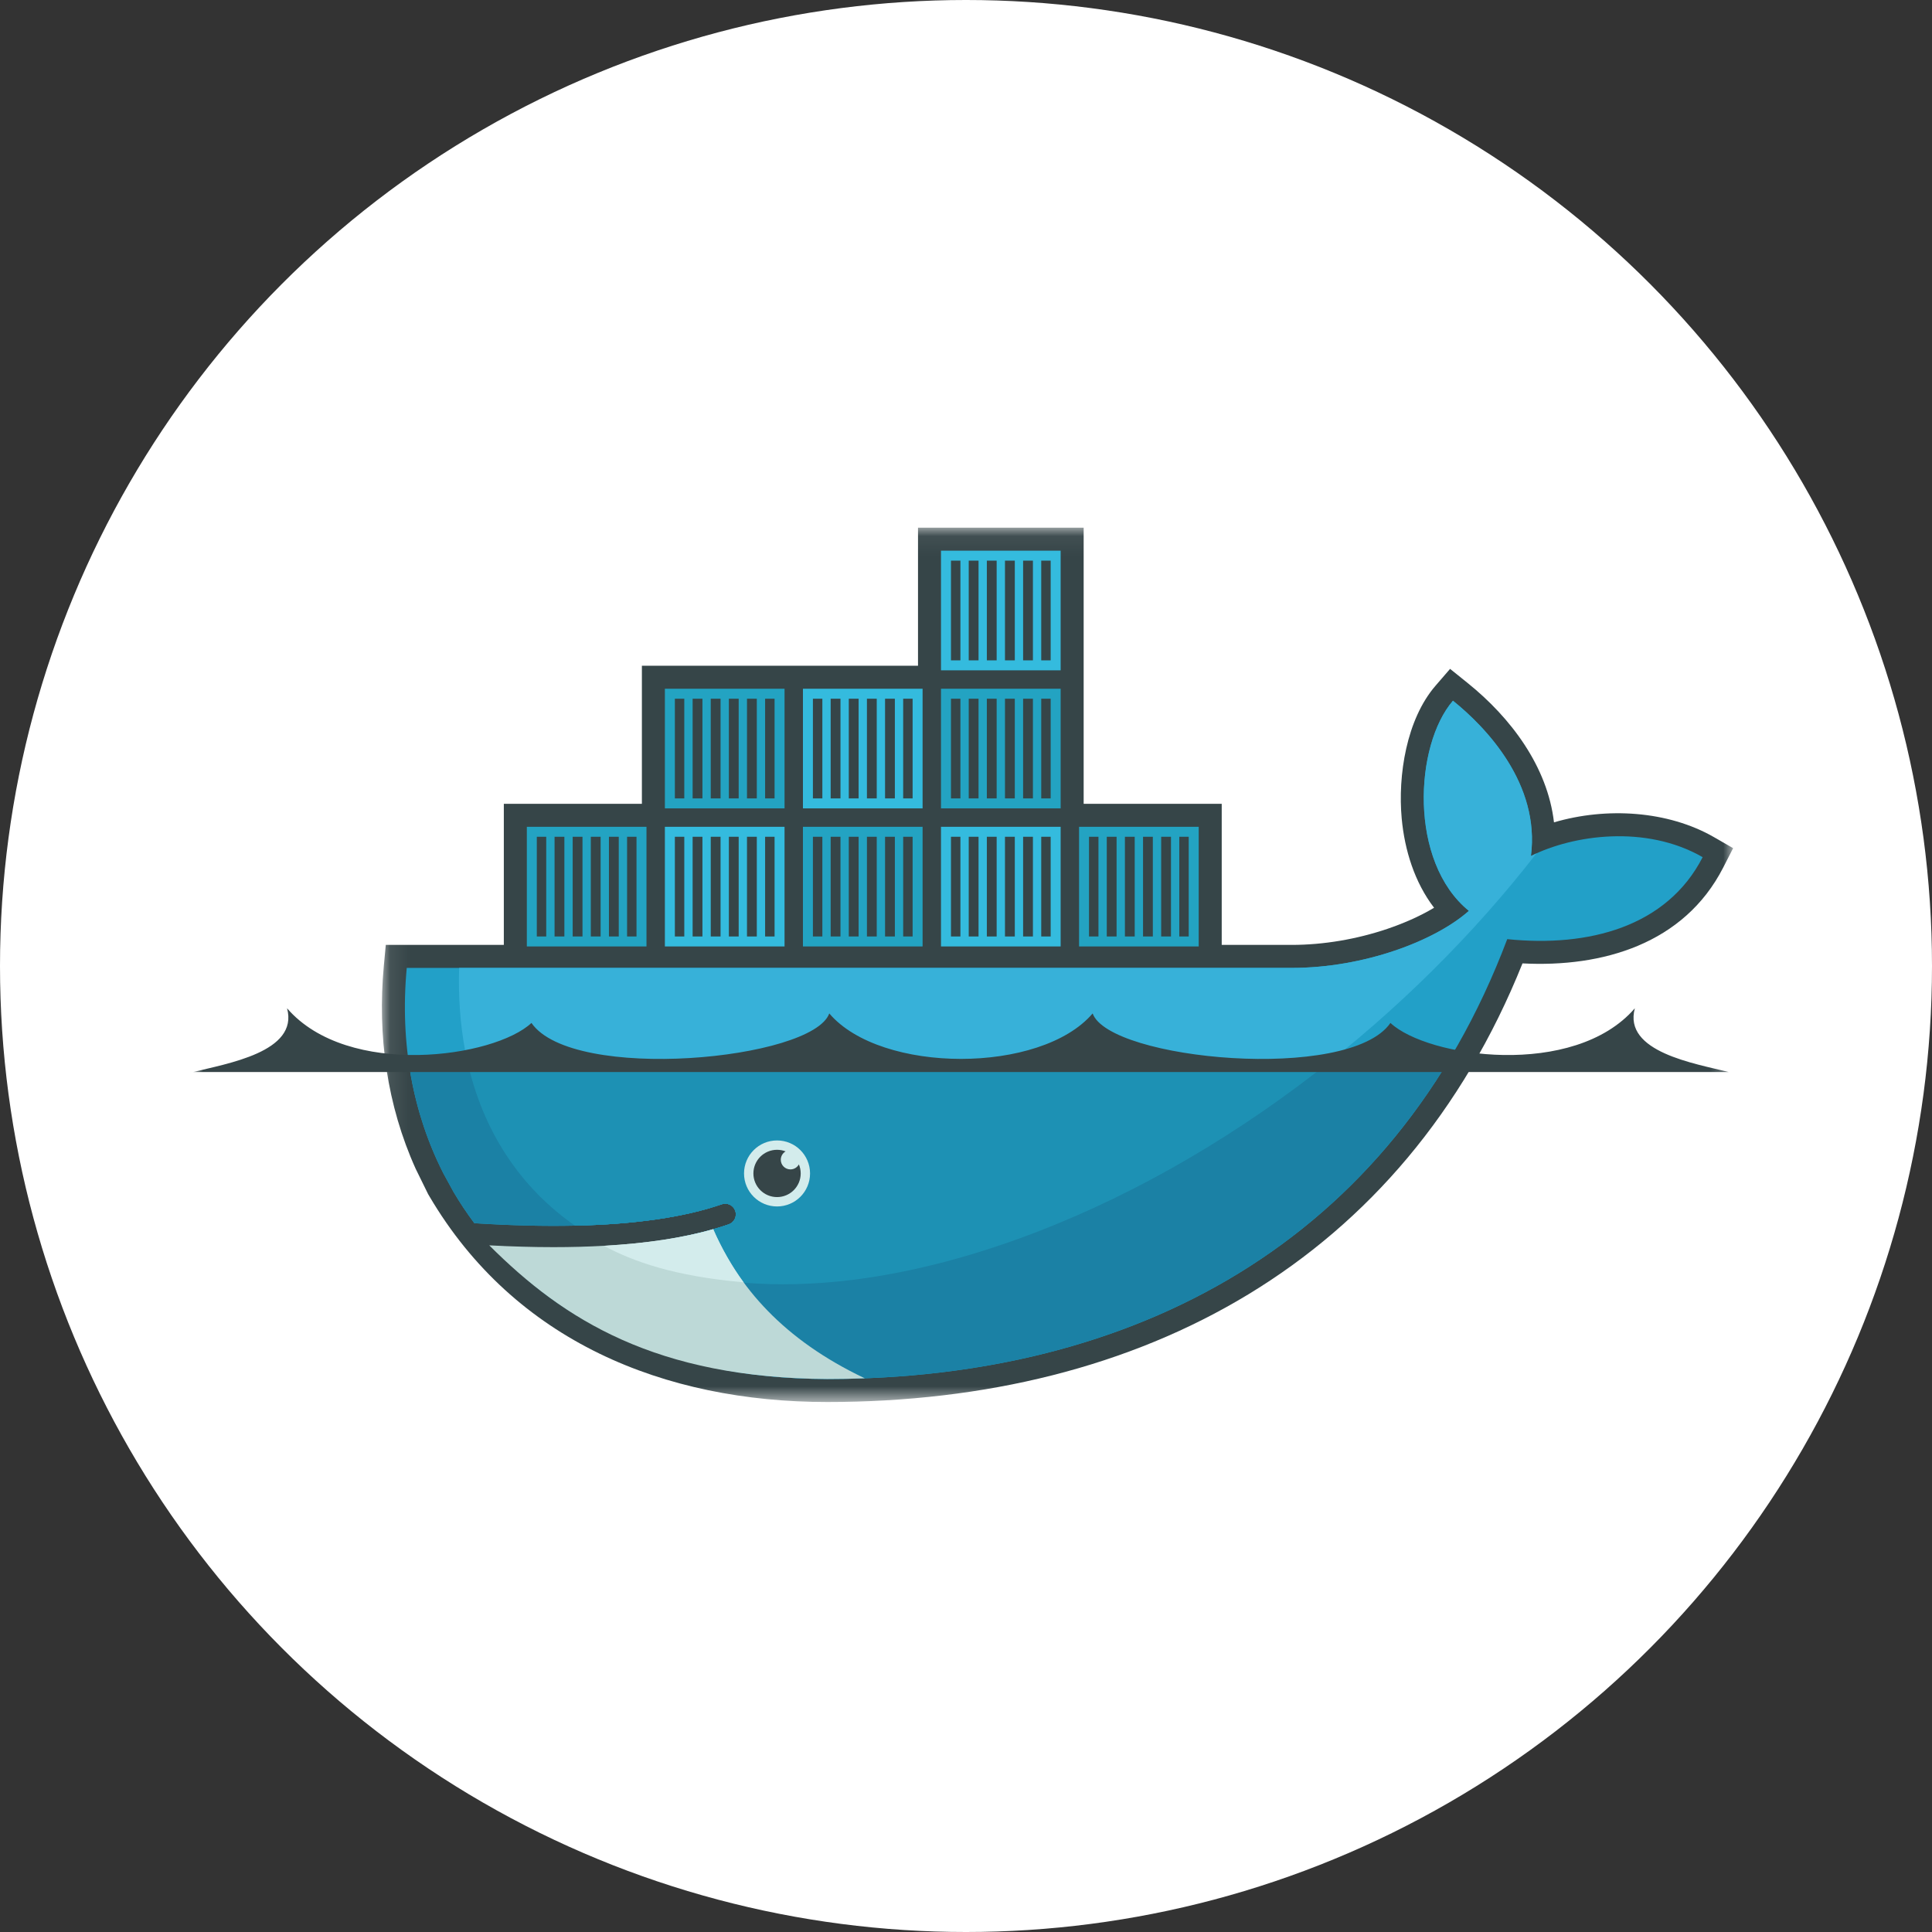 <?xml version="1.0" encoding="UTF-8"?>
<svg width="100px" height="100px" viewBox="0 0 100 100" version="1.1" xmlns="http://www.w3.org/2000/svg" xmlns:xlink="http://www.w3.org/1999/xlink">
    <rect x="0" y="0" width="100" height="100" fill="#333333" stroke="none"/>
    <!-- Generator: sketchtool 52.4 (67378) - http://www.bohemiancoding.com/sketch -->
    <title>E5A32BA8-E643-4CE7-B3F6-EA1CB873ACA3</title>
    <desc>Created with sketchtool.</desc>
    <defs>
        <polygon id="path-1" points="0.079 0.056 70.018 0.056 70.018 45.312 0.079 45.312"></polygon>
        <polygon id="path-3" points="0 45.569 79.706 45.569 79.706 0.312 0 0.312"></polygon>
    </defs>
    <g id="Page-1" stroke="none" stroke-width="1" fill="none" fill-rule="evenodd">
        <g id="Offering---Technology" transform="translate(-1230, -755)">
            <g id="docker" transform="translate(1230, 755)">
                <circle id="Mask-Copy-11" fill="#FFFFFF" cx="50" cy="50" r="50"></circle>
                <g id="Group-27" transform="translate(10, 27)">
                    <g id="Group-3" transform="translate(9.688, 0.256)">
                        <mask id="mask-2" fill="white">
                            <use xlink:href="#path-1"></use>
                        </mask>
                        <g id="Clip-2"></g>
                        <path d="M36.402,14.348 L43.548,14.348 L43.548,21.652 L47.161,21.652 C48.829,21.652 50.546,21.355 52.126,20.82 C52.902,20.556 53.774,20.19 54.539,19.729 C53.531,18.412 53.016,16.75 52.864,15.11 C52.659,12.881 53.108,9.979 54.617,8.234 L55.368,7.365 L56.263,8.085 C58.517,9.895 60.412,12.425 60.746,15.309 C63.459,14.511 66.645,14.7 69.037,16.08 L70.018,16.646 L69.502,17.654 C67.479,21.602 63.25,22.825 59.116,22.609 C52.929,38.018 39.46,45.312 23.129,45.312 C14.692,45.312 6.951,42.159 2.543,34.673 L2.471,34.551 L1.829,33.244 C0.339,29.949 -0.156,26.34 0.179,22.733 L0.28,21.652 L6.39,21.652 L6.39,14.348 L13.536,14.348 L13.536,7.202 L27.828,7.202 L27.828,0.056 L36.402,0.056 L36.402,14.348" id="Fill-1" fill="#364548" mask="url(#mask-2)"></path>
                    </g>
                    <path d="M69.241,17.306 C69.72,13.582 66.933,10.658 65.205,9.269 C63.214,11.572 62.904,17.606 66.029,20.146 C64.285,21.695 60.611,23.099 56.849,23.099 L11.053,23.099 C10.687,27.026 11.377,30.643 12.952,33.738 L13.473,34.691 C13.802,35.251 14.163,35.791 14.552,36.312 C16.435,36.432 18.171,36.474 19.759,36.439 L19.76,36.439 C22.881,36.37 25.427,36.002 27.357,35.333 C27.644,35.233 27.958,35.385 28.057,35.672 C28.156,35.959 28.004,36.273 27.717,36.372 C27.461,36.461 27.193,36.544 26.917,36.623 C26.917,36.623 26.916,36.623 26.916,36.624 C25.396,37.057 23.767,37.349 21.664,37.479 C21.789,37.481 21.534,37.498 21.533,37.498 C21.462,37.502 21.372,37.513 21.3,37.517 C20.473,37.563 19.579,37.573 18.666,37.573 C17.668,37.573 16.684,37.554 15.584,37.498 L15.556,37.517 C19.372,41.806 25.338,44.377 32.817,44.377 C48.644,44.377 62.069,37.361 68.014,21.61 C72.232,22.042 76.285,20.967 78.129,17.367 C75.192,15.673 71.415,16.213 69.241,17.306" id="Fill-4" fill="#22A0C8"></path>
                    <path d="M69.241,17.306 C69.72,13.582 66.933,10.658 65.205,9.269 C63.214,11.572 62.904,17.606 66.029,20.146 C64.285,21.695 60.611,23.099 56.849,23.099 L13.765,23.099 C13.578,29.114 15.81,33.679 19.759,36.439 L19.76,36.439 C22.881,36.37 25.427,36.002 27.357,35.333 C27.644,35.233 27.958,35.385 28.057,35.672 C28.156,35.959 28.004,36.273 27.717,36.372 C27.461,36.461 27.193,36.544 26.917,36.623 C26.917,36.623 26.916,36.623 26.916,36.624 C25.396,37.057 23.627,37.387 21.524,37.517 C21.524,37.517 21.473,37.468 21.473,37.468 C26.859,40.231 34.669,40.221 43.624,36.782 C53.665,32.924 63.008,25.575 69.527,17.17 C69.429,17.214 69.333,17.26 69.241,17.306" id="Fill-6" fill="#37B1D9"></path>
                    <path d="M11.139,27.871 C11.424,29.974 12.039,31.944 12.951,33.738 L13.472,34.691 C13.802,35.251 14.163,35.791 14.552,36.312 C16.435,36.432 18.171,36.474 19.76,36.439 C22.881,36.37 25.427,36.002 27.357,35.333 C27.645,35.233 27.958,35.385 28.057,35.672 C28.156,35.959 28.004,36.273 27.717,36.372 C27.461,36.461 27.193,36.544 26.917,36.623 C26.916,36.623 26.916,36.623 26.916,36.624 C25.396,37.057 23.636,37.368 21.533,37.498 C21.461,37.502 21.335,37.503 21.263,37.508 C20.435,37.554 19.551,37.582 18.638,37.582 C17.64,37.582 16.619,37.563 15.519,37.508 C19.335,41.796 25.338,44.377 32.817,44.377 C46.367,44.377 58.155,39.234 64.998,27.871 L11.139,27.871" id="Fill-8" fill="#1B81A5"></path>
                    <path d="M14.177,27.871 C14.987,31.564 16.934,34.464 19.76,36.439 C22.881,36.37 25.427,36.002 27.357,35.333 C27.644,35.233 27.958,35.385 28.057,35.672 C28.156,35.959 28.004,36.273 27.717,36.372 C27.461,36.461 27.193,36.544 26.917,36.623 C26.917,36.623 26.916,36.623 26.916,36.624 C25.396,37.057 23.599,37.368 21.496,37.498 C26.882,40.261 34.67,40.221 43.624,36.782 C49.041,34.7 54.254,31.602 58.932,27.871 L14.177,27.871" id="Fill-10" fill="#1D91B4"></path>
                    <mask id="mask-4" fill="white">
                        <use xlink:href="#path-3"></use>
                    </mask>
                    <g id="Clip-13"></g>
                    <path d="M22.457,21.472 L22.946,21.472 L22.946,16.311 L22.457,16.311 L22.457,21.472 Z M21.519,21.472 L22.027,21.472 L22.027,16.311 L21.519,16.311 L21.519,21.472 Z M20.58,21.472 L21.088,21.472 L21.088,16.311 L20.58,16.311 L20.58,21.472 Z M19.642,21.472 L20.15,21.472 L20.15,16.311 L19.642,16.311 L19.642,21.472 Z M18.704,21.472 L19.212,21.472 L19.212,16.311 L18.704,16.311 L18.704,21.472 Z M17.785,21.472 L18.273,21.472 L18.273,16.311 L17.785,16.311 L17.785,21.472 Z M17.269,21.988 L23.462,21.988 L23.462,15.795 L17.269,15.795 L17.269,21.988 Z" id="Fill-12" fill="#23A3C2" mask="url(#mask-4)"></path>
                    <path d="M29.602,14.326 L30.092,14.326 L30.092,9.165 L29.602,9.165 L29.602,14.326 Z M28.664,14.326 L29.172,14.326 L29.172,9.165 L28.664,9.165 L28.664,14.326 Z M27.726,14.326 L28.234,14.326 L28.234,9.165 L27.726,9.165 L27.726,14.326 Z M26.788,14.326 L27.296,14.326 L27.296,9.165 L26.788,9.165 L26.788,14.326 Z M25.85,14.326 L26.358,14.326 L26.358,9.165 L25.85,9.165 L25.85,14.326 Z M24.931,14.326 L25.419,14.326 L25.419,9.165 L24.931,9.165 L24.931,14.326 Z M24.414,14.842 L30.608,14.842 L30.608,8.649 L24.414,8.649 L24.414,14.842 Z" id="Fill-14" fill="#23A3C2" mask="url(#mask-4)"></path>
                    <path d="M29.602,21.472 L30.092,21.472 L30.092,16.311 L29.602,16.311 L29.602,21.472 Z M28.664,21.472 L29.172,21.472 L29.172,16.311 L28.664,16.311 L28.664,21.472 Z M27.726,21.472 L28.234,21.472 L28.234,16.311 L27.726,16.311 L27.726,21.472 Z M26.788,21.472 L27.296,21.472 L27.296,16.311 L26.788,16.311 L26.788,21.472 Z M25.85,21.472 L26.358,21.472 L26.358,16.311 L25.85,16.311 L25.85,21.472 Z M24.931,21.472 L25.419,21.472 L25.419,16.311 L24.931,16.311 L24.931,21.472 Z M24.414,21.988 L30.608,21.988 L30.608,15.795 L24.414,15.795 L24.414,21.988 Z" id="Fill-15" fill="#34BBDE" mask="url(#mask-4)"></path>
                    <path d="M36.748,21.472 L37.237,21.472 L37.237,16.311 L36.748,16.311 L36.748,21.472 Z M35.81,21.472 L36.318,21.472 L36.318,16.311 L35.81,16.311 L35.81,21.472 Z M34.872,21.472 L35.38,21.472 L35.38,16.311 L34.872,16.311 L34.872,21.472 Z M33.933,21.472 L34.442,21.472 L34.442,16.311 L33.933,16.311 L33.933,21.472 Z M32.995,21.472 L33.503,21.472 L33.503,16.311 L32.995,16.311 L32.995,21.472 Z M32.076,21.472 L32.565,21.472 L32.565,16.311 L32.076,16.311 L32.076,21.472 Z M31.56,21.988 L37.753,21.988 L37.753,15.795 L31.56,15.795 L31.56,21.988 Z" id="Fill-16" fill="#23A3C2" mask="url(#mask-4)"></path>
                    <path d="M36.748,14.326 L37.237,14.326 L37.237,9.165 L36.748,9.165 L36.748,14.326 Z M35.81,14.326 L36.318,14.326 L36.318,9.165 L35.81,9.165 L35.81,14.326 Z M34.872,14.326 L35.38,14.326 L35.38,9.165 L34.872,9.165 L34.872,14.326 Z M33.933,14.326 L34.442,14.326 L34.442,9.165 L33.933,9.165 L33.933,14.326 Z M32.995,14.326 L33.503,14.326 L33.503,9.165 L32.995,9.165 L32.995,14.326 Z M32.076,14.326 L32.565,14.326 L32.565,9.165 L32.076,9.165 L32.076,14.326 Z M31.56,14.842 L37.753,14.842 L37.753,8.649 L31.56,8.649 L31.56,14.842 Z" id="Fill-17" fill="#34BBDE" mask="url(#mask-4)"></path>
                    <path d="M43.894,21.472 L44.383,21.472 L44.383,16.311 L43.894,16.311 L43.894,21.472 Z M42.956,21.472 L43.464,21.472 L43.464,16.311 L42.956,16.311 L42.956,21.472 Z M42.017,21.472 L42.526,21.472 L42.526,16.311 L42.017,16.311 L42.017,21.472 Z M41.079,21.472 L41.587,21.472 L41.587,16.311 L41.079,16.311 L41.079,21.472 Z M40.141,21.472 L40.649,21.472 L40.649,16.311 L40.141,16.311 L40.141,21.472 Z M39.222,21.472 L39.711,21.472 L39.711,16.311 L39.222,16.311 L39.222,21.472 Z M38.706,21.988 L44.899,21.988 L44.899,15.795 L38.706,15.795 L38.706,21.988 Z" id="Fill-18" fill="#34BBDE" mask="url(#mask-4)"></path>
                    <path d="M43.894,14.326 L44.383,14.326 L44.383,9.165 L43.894,9.165 L43.894,14.326 Z M42.956,14.326 L43.464,14.326 L43.464,9.165 L42.956,9.165 L42.956,14.326 Z M42.017,14.326 L42.526,14.326 L42.526,9.165 L42.017,9.165 L42.017,14.326 Z M41.079,14.326 L41.587,14.326 L41.587,9.165 L41.079,9.165 L41.079,14.326 Z M40.141,14.326 L40.649,14.326 L40.649,9.165 L40.141,9.165 L40.141,14.326 Z M39.222,14.326 L39.711,14.326 L39.711,9.165 L39.222,9.165 L39.222,14.326 Z M38.706,14.842 L44.899,14.842 L44.899,8.649 L38.706,8.649 L38.706,14.842 Z" id="Fill-19" fill="#23A3C2" mask="url(#mask-4)"></path>
                    <path d="M43.894,7.18 L44.383,7.18 L44.383,2.019 L43.894,2.019 L43.894,7.18 Z M42.956,7.18 L43.464,7.18 L43.464,2.019 L42.956,2.019 L42.956,7.18 Z M42.017,7.18 L42.526,7.18 L42.526,2.019 L42.017,2.019 L42.017,7.18 Z M41.079,7.18 L41.587,7.18 L41.587,2.019 L41.079,2.019 L41.079,7.18 Z M40.141,7.18 L40.649,7.18 L40.649,2.019 L40.141,2.019 L40.141,7.18 Z M39.222,7.18 L39.711,7.18 L39.711,2.019 L39.222,2.019 L39.222,7.18 Z M38.706,7.696 L44.899,7.696 L44.899,1.503 L38.706,1.503 L38.706,7.696 Z" id="Fill-20" fill="#34BBDE" mask="url(#mask-4)"></path>
                    <path d="M51.04,21.472 L51.528,21.472 L51.528,16.311 L51.04,16.311 L51.04,21.472 Z M50.102,21.472 L50.61,21.472 L50.61,16.311 L50.102,16.311 L50.102,21.472 Z M49.163,21.472 L49.671,21.472 L49.671,16.311 L49.163,16.311 L49.163,21.472 Z M48.225,21.472 L48.733,21.472 L48.733,16.311 L48.225,16.311 L48.225,21.472 Z M47.286,21.472 L47.794,21.472 L47.794,16.311 L47.286,16.311 L47.286,21.472 Z M46.367,21.472 L46.856,21.472 L46.856,16.311 L46.367,16.311 L46.367,21.472 Z M45.852,21.988 L52.045,21.988 L52.045,15.795 L45.852,15.795 L45.852,21.988 Z" id="Fill-21" fill="#23A3C2" mask="url(#mask-4)"></path>
                    <path d="M30.22,32.029 C31.163,32.029 31.928,32.794 31.928,33.737 C31.928,34.681 31.163,35.446 30.22,35.446 C29.276,35.446 28.511,34.681 28.511,33.737 C28.511,32.794 29.276,32.029 30.22,32.029" id="Fill-22" fill="#D3ECEC" mask="url(#mask-4)"></path>
                    <path d="M30.22,32.513 C30.376,32.513 30.526,32.543 30.663,32.596 C30.514,32.682 30.413,32.844 30.413,33.029 C30.413,33.304 30.636,33.528 30.912,33.528 C31.101,33.528 31.265,33.423 31.35,33.268 C31.41,33.412 31.444,33.571 31.444,33.737 C31.444,34.413 30.896,34.961 30.22,34.961 C29.544,34.961 28.996,34.413 28.996,33.737 C28.996,33.061 29.544,32.513 30.22,32.513" id="Fill-23" fill="#364548" mask="url(#mask-4)"></path>
                    <path d="M0,28.488 L79.477,28.488 C77.747,28.049 74.002,27.456 74.619,25.188 C71.473,28.83 63.884,27.743 61.969,25.947 C59.837,29.04 47.421,27.865 46.555,25.455 C43.881,28.593 35.597,28.593 32.923,25.455 C32.057,27.865 19.641,29.04 17.508,25.947 C15.593,27.743 8.005,28.83 4.858,25.188 C5.476,27.456 1.731,28.049 0,28.488" id="Fill-24" fill="#364548" mask="url(#mask-4)"></path>
                    <path d="M34.762,44.341 C30.53,42.333 28.208,39.603 26.916,36.624 C25.344,37.072 23.455,37.359 21.26,37.482 C20.433,37.528 19.563,37.552 18.65,37.552 C17.598,37.552 16.489,37.521 15.324,37.459 C19.205,41.338 23.978,44.323 32.817,44.378 C33.469,44.378 34.117,44.365 34.762,44.341" id="Fill-25" fill="#BDD9D7" mask="url(#mask-4)"></path>
                    <path d="M28.488,39.373 C27.902,38.578 27.334,37.58 26.917,36.623 C25.345,37.072 23.455,37.359 21.26,37.482 C22.768,38.301 24.924,39.059 28.488,39.373" id="Fill-26" fill="#D3ECEC" mask="url(#mask-4)"></path>
                </g>
            </g>
        </g>
    </g>
</svg>